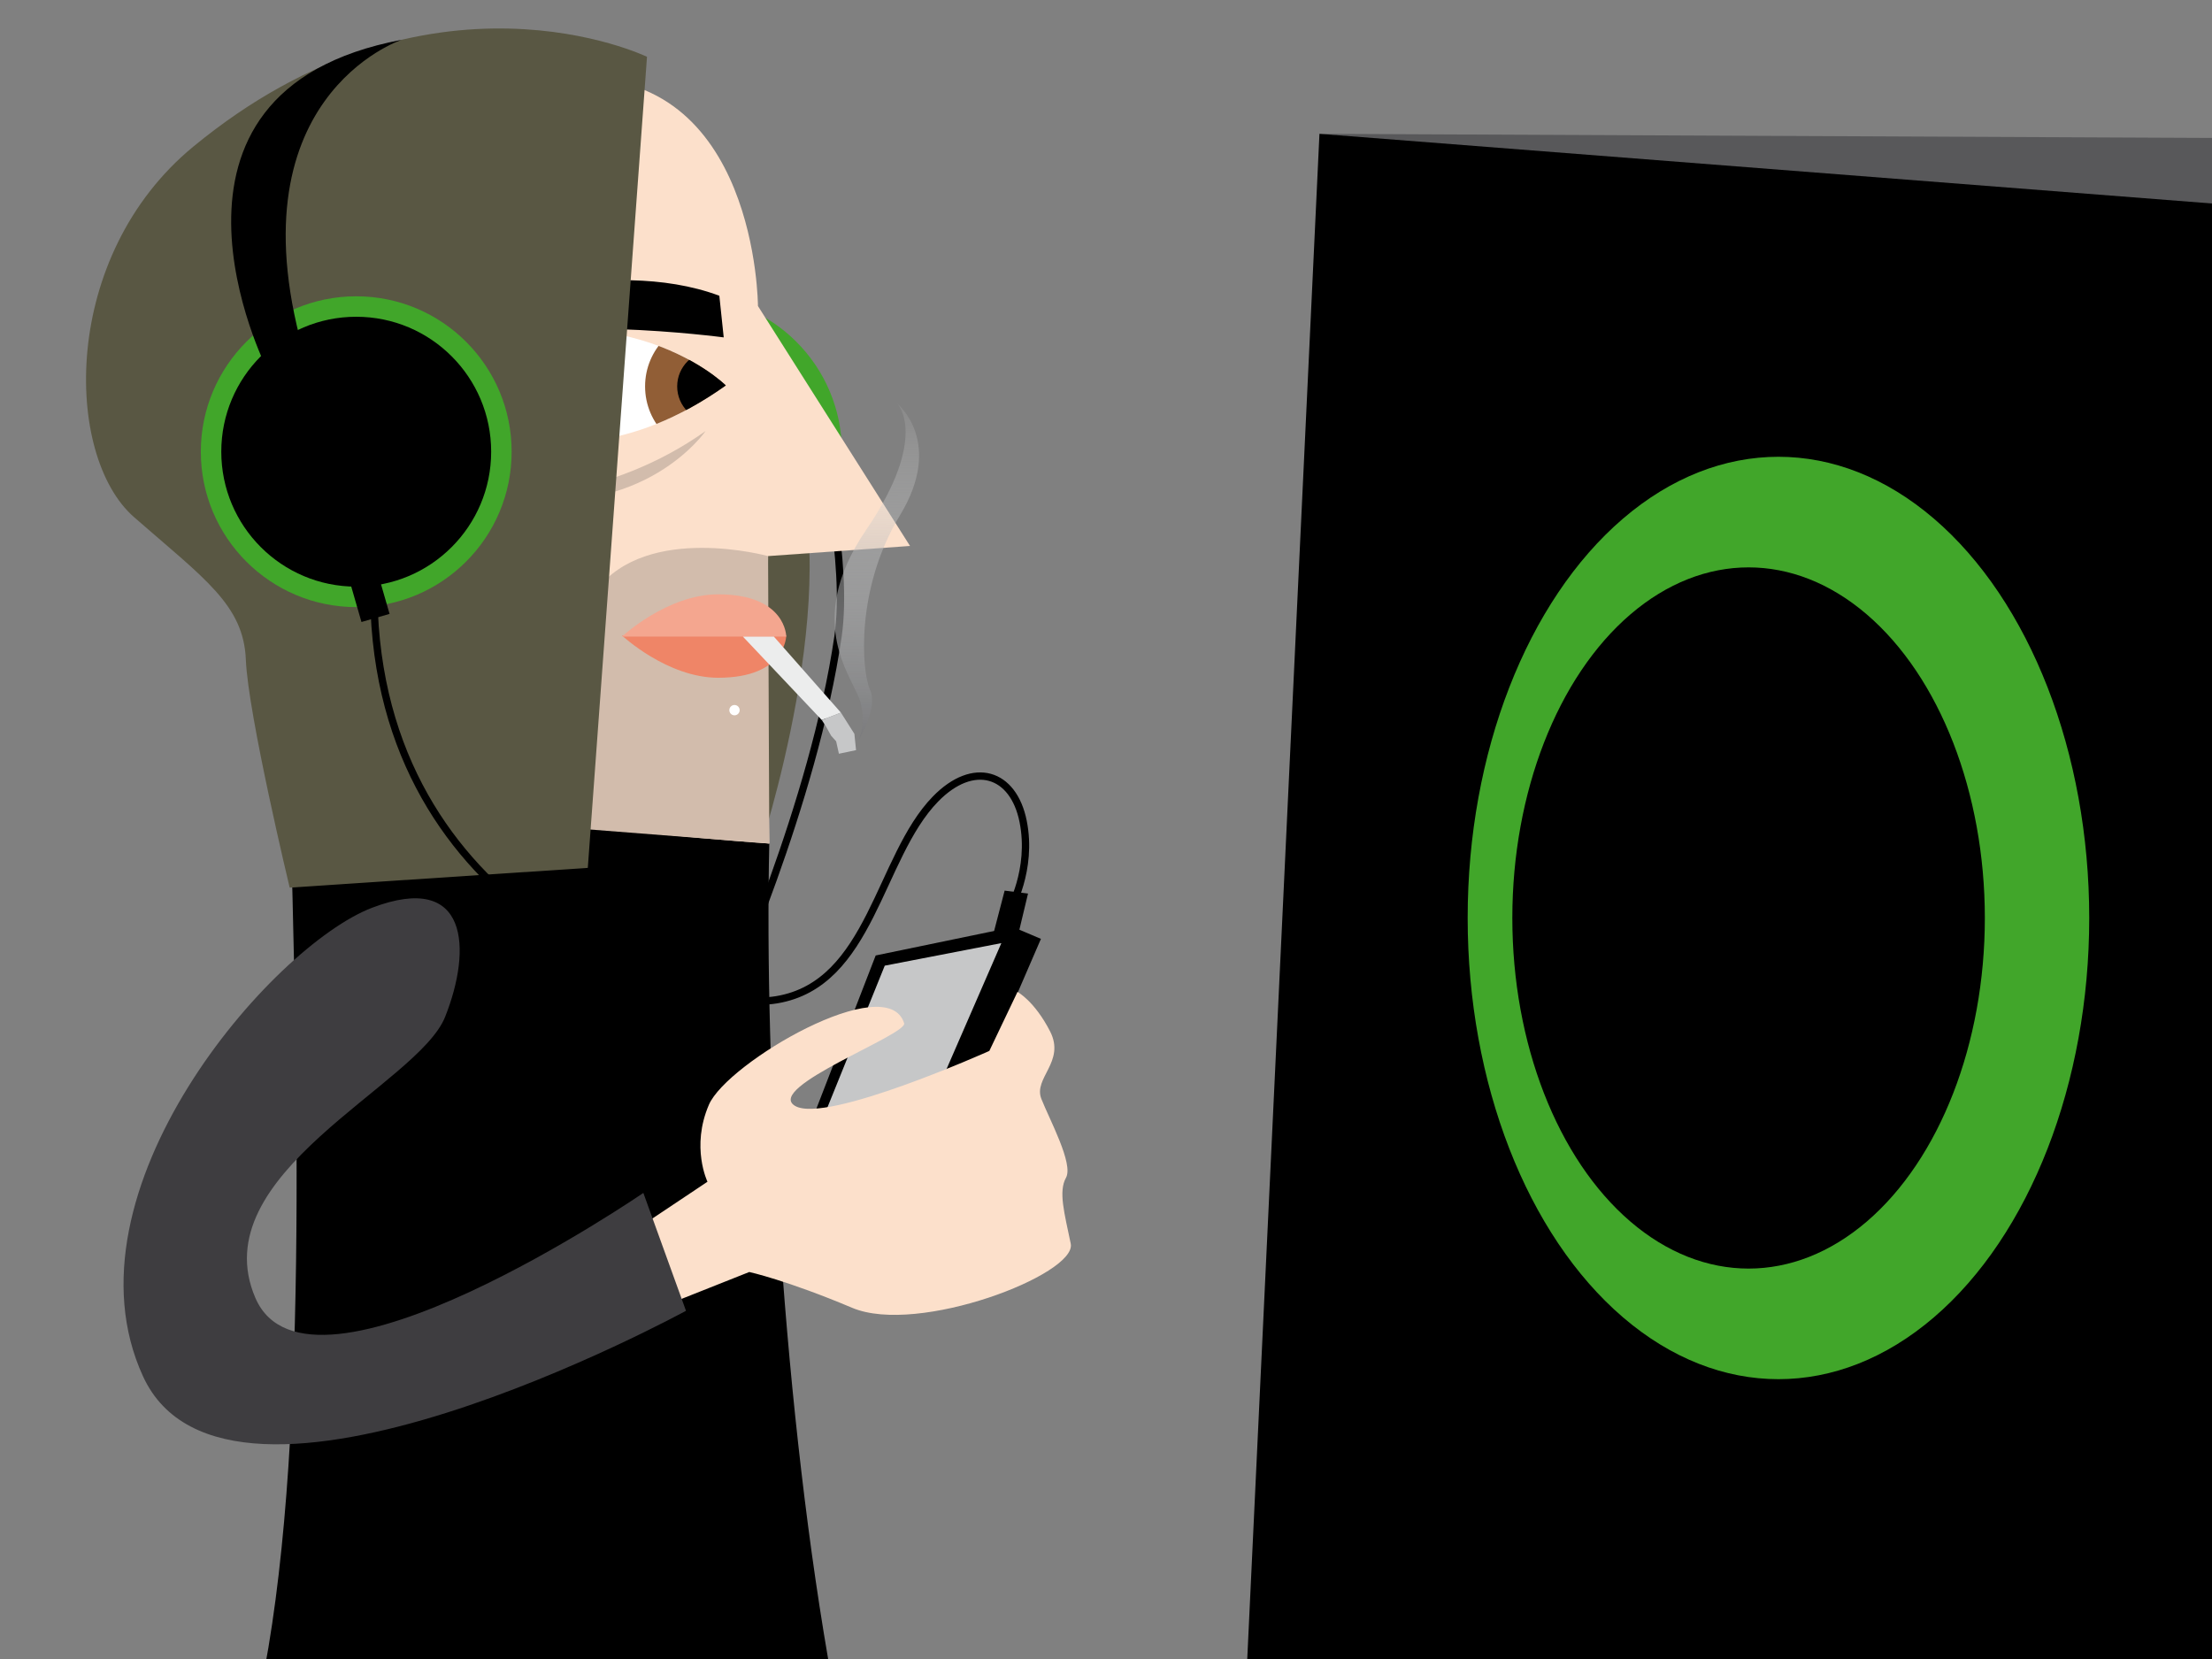 <?xml version="1.0" encoding="utf-8"?>
<!-- Generator: Adobe Illustrator 16.0.0, SVG Export Plug-In . SVG Version: 6.00 Build 0)  -->
<!DOCTYPE svg PUBLIC "-//W3C//DTD SVG 1.1//EN" "http://www.w3.org/Graphics/SVG/1.1/DTD/svg11.dtd">
<svg version="1.1" id="Layer_1" xmlns="http://www.w3.org/2000/svg" xmlns:xlink="http://www.w3.org/1999/xlink" x="0px" y="0px"
	 width="2000px" height="1500px" viewBox="0 0 2000 1500" enable-background="new 0 0 2000 1500" xml:space="preserve">
<rect x="0" y="0" width="2000" height="1500" fill="#808080" stroke="none"/>
<polygon fill="#58585A" points="1193,121 2061,125 2067,203 "/>
<polygon points="1193,121 2013,185 2011,1513 1127,1515 "/>
<path fill="none" stroke="#000000" stroke-width="6.607" stroke-miterlimit="10" d="M657.285,900.415
	c0,0,78.403-173.545,100.427-325.066c9.76-67.149-15.857-173.544-15.857-173.544"/>
<circle fill="#41A62A" cx="620.706" cy="408.41" r="140.51"/>
<circle cx="620.707" cy="408.41" r="122.01"/>
<path fill="#595743" d="M686.068,770.828c0,0,81.263-243.787,27.748-366.672C660.302,281.271,626.608,626.141,686.068,770.828z"/>
<g>
	<path d="M261.917,709.386c6.762,267.354,17.6,611.181-26.959,821.244l517.733-8.486c-44.136-242.747-61.766-554.065-57.133-759.462
		"/>
</g>
<g>
	<path fill="#FCE0CB" d="M249.183,650.659c-0.941-66.202-0.469-87.495,2.749-147.009c16.975-314.035,93.362-424.375,263.111-432.862
		c169.752-8.485,170.262,205.908,170.262,205.908L822.8,493.633l-128.33,9.167c0,0-1.608,107.376,1.088,259.881
		c0,0-73.791-4.334-263.188-25.547C242.971,715.922,249.183,650.659,249.183,650.659z"/>
</g>
<g>
	<defs>
		<path id="SVGID_1_" d="M656.272,348.499c0,0-105.412-105.415-302.491-13.75C353.782,334.749,482.111,472.247,656.272,348.499z"/>
	</defs>
	<use xlink:href="#SVGID_1_"  overflow="visible" fill="#FFFFFF"/>
	<clipPath id="SVGID_2_">
		<use xlink:href="#SVGID_1_"  overflow="visible"/>
	</clipPath>
	<g clip-path="url(#SVGID_2_)">
		<circle fill="#915E36" cx="644.366" cy="349.371" r="61.11"/>
		<circle cx="644.366" cy="349.371" r="32.082"/>
	</g>
</g>
<circle fill="#FCE0CB" cx="238.435" cy="349.265" r="107.706"/>
<path fill="#D2BCAC" d="M694.471,502.801c0,0-108.982-30.082-155.232,30.703c-46.249,60.785-36.999,214.068-36.999,214.068
	l193.319,15.109L694.471,502.801z"/>
<path fill="#EF8567" d="M562.4,574.605c0,0,102.652,0,148.497,0c0,0-0.008,38.192-61.534,38.192
	C603.223,612.797,562.4,574.605,562.4,574.605z"/>
<path fill="#F4A68F" d="M562.4,575.559c0,0,102.652,0,148.497,0c0,0-0.008-38.192-61.534-38.192
	C603.223,537.366,562.4,575.559,562.4,575.559z"/>
<path fill="#ECEDED" d="M699.667,575.559c-8.428,0-17.97,0-28,0L743,651l17.333-6.667L699.667,575.559z"/>
<polygon fill="#C6C7C8" points="760.333,644.333 743,651 746.75,656.75 751.5,665.25 756,670.25 758.5,681.5 774,678.25 
	772.5,663.5 "/>
<path fill="#D2BCAC" d="M637.941,389.748c0,0-54.999,80.207-178.746,59.582C459.195,449.33,550.861,451.622,637.941,389.748z"/>
<path d="M654.355,305.056c0,0-173.663-23.135-239.825,9.787l-1.032-35.257c0,0,135.81-49.846,236.893-12.188L654.355,305.056z"/>
<path fill="#D2BCAC" d="M177.235,301.27c0,0,78.473-14.847,76.353,72.11C253.588,373.379,232.377,316.116,177.235,301.27z"/>
<g>
	<polygon points="732.778,1016.255 882.963,983.544 941.166,848.888 915.953,838.189 791.755,863.897 	"/>
	<polygon fill="#C6C7C8" points="905.38,852.721 850.716,978.332 747.505,1002.82 799.961,873.113 	"/>
	<path fill="#FCE0CB" d="M579.674,1108.534l59.994-40.055c0,0-15.171-31.372,1.284-69.596
		c16.456-38.226,161.314-122.575,176.528-73.733c3.232,10.38-126.575,58.197-98.613,74.76
		c27.954,16.567,175.64-49.705,175.64-49.705l25.458-53.359c0,0,15.423,8.224,29.496,35.711
		c14.072,27.484-15.356,42.107-7.917,60.981c7.438,18.874,29.244,58.858,22.28,71.319c-6.962,12.459-1.465,31.884,4.287,59.627
		c5.753,27.742-138.019,83.115-197.571,58.009c-59.555-25.104-93.087-32.397-93.087-32.397l-73.553,29.207L579.674,1108.534z"/>
	<path fill="#3E3D40" d="M336.664,820.656c-90.917,34.484-284.03,256.607-207.365,423.725
		c76.666,167.118,490.943-59.214,490.943-59.214l-38.552-106.574c0,0-302.207,207.205-350.727,95.06
		c-48.521-112.146,146.891-192.622,171.445-254.117C426.966,858.039,423.814,787.602,336.664,820.656z"/>
</g>
<path fill="#595743" d="M531.471,784.702l53.515-733.344c0,0-196.22-95.137-410.277,81.263
	c-120.175,99.034-116.939,279.464-53.515,334.96c63.424,55.496,99.102,79.28,101.083,128.831s39.64,206.129,39.64,206.129
	L531.471,784.702z"/>
<circle fill="#41A62A" cx="322.087" cy="408.41" r="140.51"/>
<circle cx="322.086" cy="408.41" r="122.01"/>
<path d="M241.262,333.311c0,0-126.635-250.407,121.9-297.317c0,0-157.799,52.196-86.222,290.709L241.262,333.311z"/>
<polygon points="897.781,845.797 908.353,805.273 929.495,807.916 919.804,848.439 "/>
<path fill="none" stroke="#000000" stroke-width="6.607" stroke-miterlimit="10" d="M912.757,822.893
	c0,0,21.142-36.118,12.333-80.166c-8.809-44.047-44.928-55.499-79.284-20.262c-51.431,52.75-58.166,167.236-143.593,181.473
	c-79.285,13.215-351.495-68.713-363.828-350.613"/>
<rect x="320.933" y="521.611" transform="matrix(0.961 -0.277 0.277 0.961 -136.571 113.615)" width="26.428" height="37.881"/>
<ellipse fill="#41A62A" cx="1608" cy="830" rx="281" ry="417"/>
<ellipse cx="1581" cy="830" rx="213.613" ry="317"/>
<path fill="#F6F6F6" d="M1068.699,127.917"/>
<path fill="#ECEDED" d="M147.059,570.524"/>
<path fill="#ECEDED" d="M147.889,605.103"/>
<line fill="#ECEDED" x1="109.228" y1="745.498" x2="119.583" y2="726.286"/>
<circle fill="#FFFFFF" cx="664.107" cy="642.096" r="4.667"/>
<linearGradient id="SVGID_3_" gradientUnits="userSpaceOnUse" x1="794.486" y1="335.005" x2="790.487" y2="691.005">
	<stop  offset="0" style="stop-color:#FFFFFF;stop-opacity:0"/>
	<stop  offset="1" style="stop-color:#707173"/>
</linearGradient>
<path fill="url(#SVGID_3_)" d="M776,669.333c0,0,7.667-12.667,2-34.333s-52.667-71,5-155.667S811.333,365,811.333,365
	s42.666,34.667,2.333,101s-34.667,141-27,157.667S776,669.333,776,669.333z"/>
</svg>
